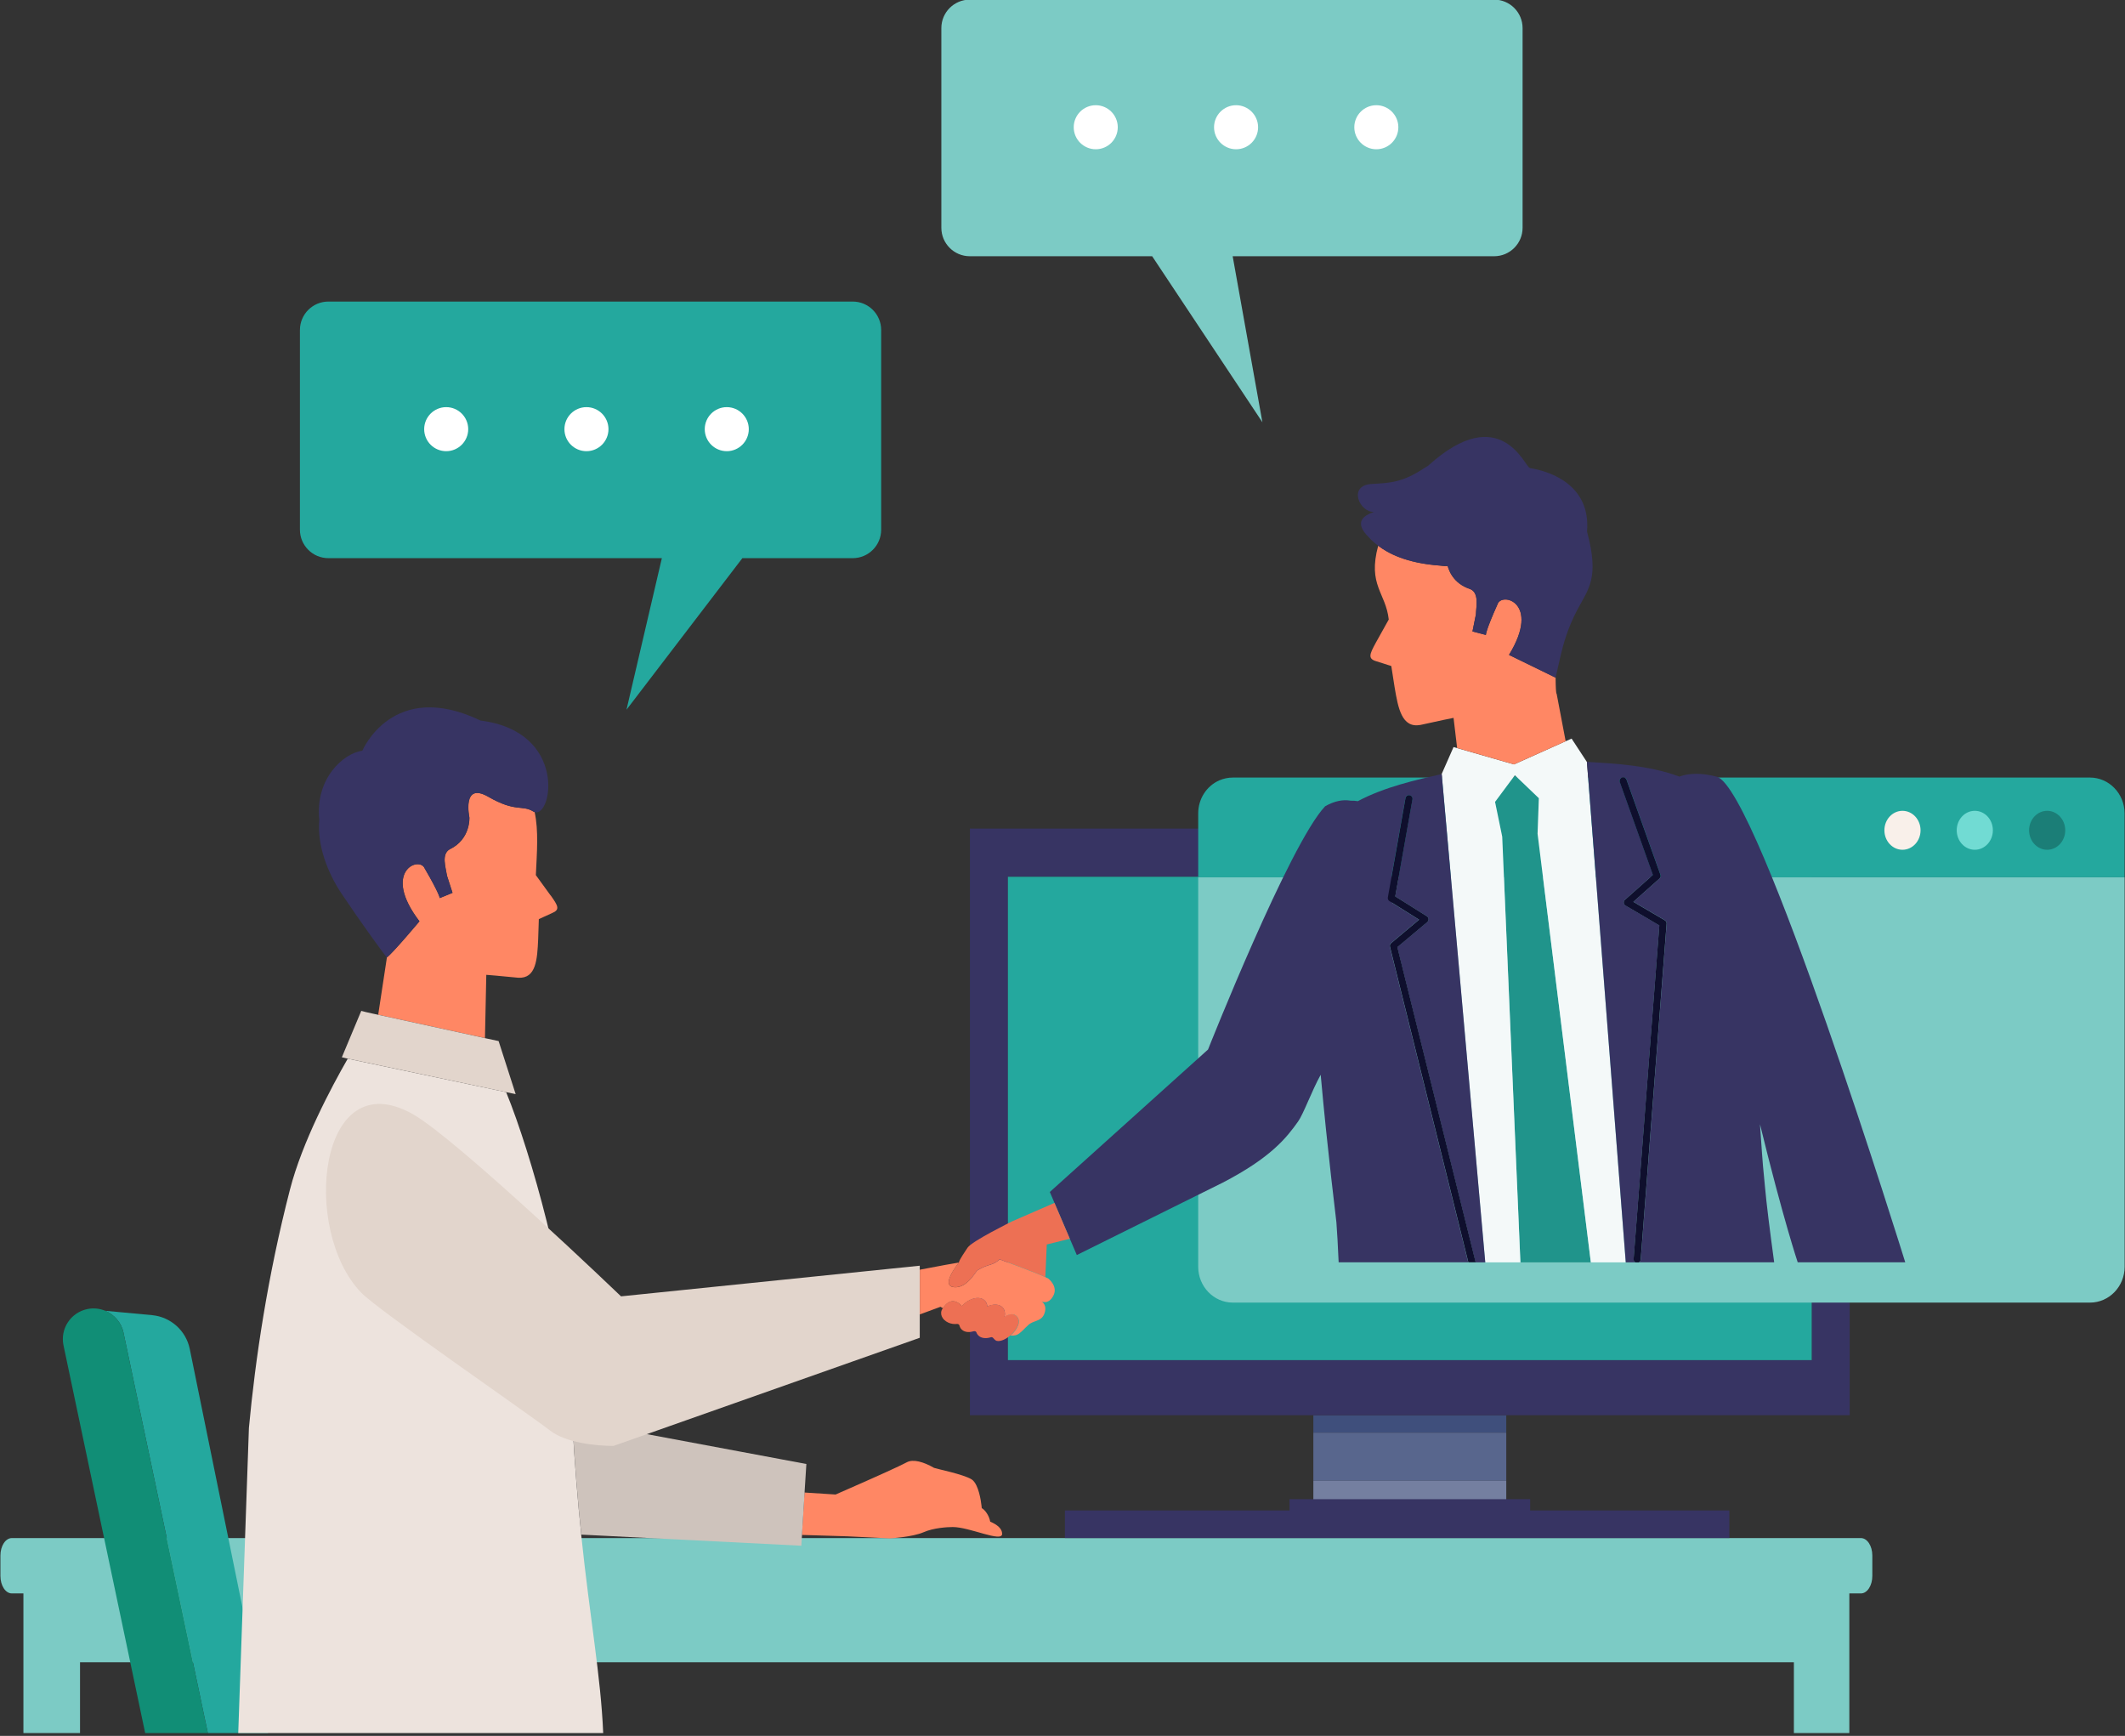 <?xml version="1.0" encoding="UTF-8"?>
<svg id="_レイヤー_1" data-name="レイヤー 1" xmlns="http://www.w3.org/2000/svg" viewBox="0 0 350.28 286.09">
  <rect x="0" y="0" width="350.28" height="286.09" fill="#333333" stroke="none"/>
  <defs>
    <style>
      .cls-1 {
        fill: #f9f0ea;
      }

      .cls-2 {
        fill: #ed7054;
      }

      .cls-3 {
        fill: #f4f9f9;
      }

      .cls-4 {
        fill: #ede3dd;
      }

      .cls-5 {
        fill: #fff;
      }

      .cls-6 {
        fill: #ff8764;
      }

      .cls-7 {
        fill: #7ccbc5;
      }

      .cls-8 {
        fill: #71dbd3;
      }

      .cls-9 {
        fill: #cec3bc;
      }

      .cls-10 {
        fill: #e2d5cc;
      }

      .cls-11 {
        fill: #118e76;
      }

      .cls-12 {
        fill: #20948b;
      }

      .cls-13 {
        fill: #0f0f2d;
      }

      .cls-14 {
        fill: #373463;
      }

      .cls-15 {
        fill: #3f4f7c;
      }

      .cls-16 {
        fill: #1b7e77;
      }

      .cls-17 {
        fill: #58668d;
      }

      .cls-18 {
        fill: #24a89e;
      }

      .cls-19 {
        fill: #747fa0;
      }
    </style>
  </defs>
  <path class="cls-7" d="M306.75,253.49H1.95c-1.04,0-1.88,1.29-1.88,2.88v3.36c0,1.59,.84,2.88,1.88,2.88h1.91v23.01H13.19v-11.66H295.7v11.66h9.14v-23.01h1.91c1.04,0,1.88-1.29,1.88-2.88v-3.36c0-1.59-.84-2.88-1.88-2.88Z"/>
  <g>
    <rect class="cls-14" x="175.54" y="248.94" width="109.52" height="4.54"/>
    <g>
      <rect class="cls-15" x="216.49" y="233.24" width="31.8" height="2.88"/>
      <rect class="cls-17" x="216.49" y="236.12" width="31.8" height="7.93"/>
      <rect class="cls-19" x="216.49" y="244.05" width="31.8" height="3.17"/>
    </g>
    <path class="cls-14" d="M159.88,136.56v96.68h145.02v-96.68H159.88Zm138.76,87.59H166.14v-79.66h132.5v79.66Z"/>
    <rect class="cls-18" x="166.14" y="144.5" width="132.5" height="79.66"/>
    <rect class="cls-14" x="212.56" y="247.08" width="39.67" height="6.36"/>
  </g>
  <g>
    <g>
      <path class="cls-7" d="M197.51,208.78c0,3.25,2.56,5.9,5.7,5.9h141.31c3.14,0,5.7-2.65,5.7-5.9v-64.19H197.51v64.19Z"/>
      <path class="cls-18" d="M344.52,128.15H203.21c-.77,0-1.51,.16-2.22,.46-2.11,.93-3.48,3.06-3.48,5.44v10.54h152.7v-10.54c0-3.25-2.56-5.9-5.7-5.9Z"/>
      <g>
        <ellipse class="cls-1" cx="313.6" cy="136.84" rx="2.98" ry="3.21"/>
        <path class="cls-8" d="M328.5,136.84c0,1.77-1.33,3.21-2.98,3.21s-2.98-1.44-2.98-3.21,1.33-3.21,2.98-3.21,2.98,1.43,2.98,3.21Z"/>
        <ellipse class="cls-16" cx="337.45" cy="136.84" rx="2.98" ry="3.21"/>
      </g>
    </g>
    <g>
      <polygon class="cls-12" points="253.45 137.4 253.66 131.55 249.71 127.77 246.44 132.16 247.62 137.88 250.62 208.05 262.23 208.05 253.45 137.4"/>
      <polygon class="cls-3" points="261.58 125.58 261.58 125.58 259.06 121.73 258.08 122.16 249.56 125.98 240.19 123.29 239.6 123.12 237.64 127.57 237.64 127.57 244.82 208.05 250.62 208.05 247.62 137.88 246.44 132.16 248.9 128.85 249.71 127.77 250.57 128.59 253.66 131.55 253.45 137.4 262.23 208.05 267.98 208.05 261.58 125.58"/>
      <g>
        <path class="cls-14" d="M230.32,156.11l12.91,51.94h1.6l-7.18-80.48h0c-4.19,.95-9.44,2.13-13.83,4.47-.38-.07-.78-.09-1.19-.08-1.25-.22-2.65,.04-4.2,.92-5.9,6.25-19.3,40.09-19.3,40.09l-26.08,23.48,.77,1.8,2.53,5.91,1.15,2.68,24.03-11.92c7.99-4.14,10.55-7.42,12.44-10.08,.91-1.28,2.25-5.05,3.73-7.71,1.15,12.81,2.53,23.58,2.59,24.32,.13,1.66,.25,3.91,.37,6.59h21.36l-12.92-52.01c-.05-.22,.02-.45,.19-.59l4.61-3.87-4.45-2.79c.07-1.46,.04-2.91-.08-4.32l2.3-12.93c.06-.32,.36-.53,.68-.47,.32,.06,.53,.36,.47,.68l-2.84,15.99,5.22,3.28c.16,.1,.26,.27,.27,.46,.01,.19-.06,.37-.21,.49l-4.95,4.15Z"/>
        <path class="cls-14" d="M314.06,208.05s-24.14-77.89-31.05-80.04c-2.53-.66-4.57-.61-6.19-.02-4.91-1.85-10.68-2.16-15.23-2.42h0s6.4,82.48,6.4,82.48h1.61c-.2-.11-.33-.32-.31-.56l4.24-54.98-5.57-3.27c-.16-.09-.27-.26-.29-.45-.02-.19,.05-.37,.19-.5l4.61-4.1-5.46-15.3c-.11-.3,.05-.64,.36-.75,.3-.11,.64,.05,.75,.35l5.59,15.67c.08,.22,.02,.48-.16,.63l-4.3,3.83,5.19,3.05c.19,.11,.3,.33,.29,.55l-4.27,55.35c-.02,.21-.14,.38-.32,.47h22.31c-.72-5.28-1.27-9.68-1.52-12.48-.36-4.08-.21-1.34-.82-10.28,3.84,15.71,6.22,22.76,6.22,22.76h17.73Z"/>
      </g>
      <g>
        <path class="cls-2" d="M166.79,201.31s-6.63,3.27-7.3,4.32c-.58,.9-1.24,1.82-1.41,2.35,0,.03,0,.06-.03,.09-2.56,3.39-1.63,4.01-.71,4.07,2.11,.13,3.51-2.62,3.77-2.78,1.86-1.15,2.48-.7,3.66-1.82,0,0,6.19,2.28,7.54,2.93l.24-5.37,3.8-.94-2.53-5.91-7.03,3.06Z"/>
        <path class="cls-2" d="M165.57,217.05c.17-.72,.02-1.38-.51-1.75-.58-.41-1.46-.38-2.32,.01-.04-.5-.26-.92-.68-1.17-.93-.56-2.48-.06-3.53,1.11-.2-.27-.5-.51-.87-.67-1.01-.45-1.72,.26-2.24,1.02-.02,.03-.04,.06-.07,.1-.52,.79-.08,1.81,.97,2.28,.46,.21,.96,.27,1.42,.22,.2-.02,.37,.08,.41,.25,.09,.36,.3,.67,.63,.86,.46,.27,1.07,.29,1.69,.1,.2-.06,.42,0,.48,.18,.09,.26,.25,.48,.49,.65,.48,.34,1.17,.38,1.89,.15,.2-.06,.34,.06,.45,.19,.23,.28,.41,.38,.5,.4,.63,.16,1.52-.25,2.26-.89,1.12-.96,1.91-2.45,.92-3.27-.57-.47-1.37-.18-1.91,.22Z"/>
      </g>
      <g>
        <path class="cls-13" d="M235.27,151.96c.14-.12,.22-.3,.21-.49-.01-.19-.11-.36-.27-.46l-5.22-3.28,2.84-15.99c.06-.32-.16-.62-.47-.68-.32-.06-.62,.16-.68,.47l-2.91,16.38c-.04,.23,.06,.47,.27,.6l4.88,3.06-4.61,3.87c-.17,.14-.25,.37-.19,.59l12.92,52.01h1.21l-12.91-51.94,4.95-4.15Z"/>
        <path class="cls-13" d="M270.45,207.58l4.27-55.35c.02-.22-.09-.44-.29-.55l-5.19-3.05,4.3-3.83c.18-.16,.24-.41,.16-.63l-5.59-15.67c-.11-.3-.45-.46-.75-.35-.3,.11-.46,.44-.36,.75l5.46,15.3-4.61,4.1c-.14,.12-.21,.31-.19,.5,.02,.19,.12,.35,.29,.45l5.57,3.27-4.24,54.98c-.02,.24,.11,.46,.31,.56h.54c.17-.09,.3-.26,.32-.47Z"/>
      </g>
      <g>
        <path class="cls-6" d="M258.08,122.16l-1.48-7.79c-.13-.14-.16-1.15-.18-2.69h0s-7.68-3.75-7.68-3.75c5.33-8.7-1.3-10.44-1.91-8.3-1.94,4.31-1.9,5.01-1.9,5.01l-2.21-.58,.57-2.83c0-.17,.02-.36,.03-.55,.01-.19,.03-.39,.05-.59,.03-.41,.05-.82,.02-1.22-.06-.79-.31-1.48-1.05-1.79-1.41-.46-2.31-1.25-2.88-2.05-.06-.09-.12-.18-.18-.27-.11-.18-.21-.35-.29-.53-.17-.34-.28-.67-.36-.95-.35,.04-.77,.02-1.26-.07-5.64-.41-8.61-2.07-10.19-3.27-1.77,6.51,1.25,7.73,1.74,12.16l-2.13,3.82c-1.06,1.95-1.37,2.67,.17,3.09l2.38,.76,.54,3.47c.58,3.46,1.18,6.79,4.25,6.24,3.05-.69,5.47-1.17,5.47-1.17l.59,4.97,9.37,2.7,8.52-3.82Z"/>
        <path class="cls-14" d="M226.48,84.36c-2.35,.13-4.4-4.38-.34-4.6,3.13-.17,5.07-.28,8.57-2.57,.24-.16,.48-.3,.72-.45,11.99-10.85,16,.37,16.7,.33h-.05s.09,.05,.14,.08c3.5,.56,10.02,2.89,9.38,10.45,2.06,7.7,.28,9.34-1.65,13-1.49,2.83-2.24,5.49-2.68,7.36l-.85,3.73h0s-7.68-3.75-7.68-3.75c5.33-8.7-1.3-10.44-1.91-8.3-1.94,4.31-1.9,5.01-1.9,5.01l-2.21-.58,.57-2.83c0-.17,.02-.36,.03-.55,.01-.19,.03-.39,.05-.59,.03-.41,.05-.82,.02-1.22,0-.1-.02-.2-.03-.29-.1-.67-.37-1.23-1.02-1.5-1.41-.46-2.31-1.25-2.88-2.05-.06-.09-.12-.18-.18-.27-.11-.18-.21-.35-.29-.53-.17-.34-.28-.67-.36-.95-.43-.02-.85-.04-1.26-.07-5.64-.41-8.61-2.07-10.19-3.27-.43-.33-.77-.63-1.02-.85-.99-1.04-3.72-3.34,.33-4.74Z"/>
      </g>
    </g>
  </g>
  <g>
    <path class="cls-18" d="M20.36,219.65l13.9,65.97h9.93l-12.91-63.3c-.62-3.02-3.14-5.28-6.21-5.57l-7.73-.72c1.49,.61,2.67,1.93,3.03,3.63Z"/>
    <path class="cls-11" d="M20.36,219.65c-.36-1.7-1.53-3.02-3.03-3.63-.91-.37-1.93-.49-2.96-.27-2.73,.58-4.48,3.26-3.9,5.99l13.46,63.88h10.33l-13.9-65.97Z"/>
  </g>
  <g>
    <g>
      <path class="cls-6" d="M90.76,147.58l-2.43-3.35c.17-3.73,.47-7.3-.2-10.39-.08-.03-.16-.06-.23-.11-1.84-1.12-2.9,.18-7.39-2.41-4.4-2.54-3.13,3.4-3.13,3.4,0,0,.24,3.59-3.26,5.26-1.39,.81-.64,2.96-.43,4.35l.91,2.82-2.1,.86s-.05-.72-2.48-4.88c-.86-2.11-7.17,.47-.87,8.71,0,0-4.56,5.44-5.37,5.94l-1.44,9.46,16.21,3.54,1.39,.3,.22-10.42s2.33,.18,5.27,.48c2.95,.17,3.13-3.03,3.28-6.34l.11-3.32,2.15-.98c1.4-.57,1.02-1.21-.19-2.92Z"/>
      <path class="cls-14" d="M79.2,118.75c-14.46-6.94-19.47,4.97-19.47,4.97-3.1,.42-7.81,4.57-7.1,11.4-.38,4.15,1.35,8.7,3.7,12.2,3.16,4.72,7.02,10.04,7.43,10.46,.8-.5,5.37-5.94,5.37-5.94-6.3-8.24,0-10.81,.87-8.71,2.43,4.16,2.48,4.88,2.48,4.88l2.1-.86-.91-2.82c-.21-1.4-.95-3.54,.43-4.35,3.49-1.67,3.26-5.26,3.26-5.26,0,0-1.28-5.94,3.13-3.4,4.49,2.59,5.55,1.29,7.39,2.41,.08,.05,.16,.08,.23,.11,2.93,.95,5.47-13.29-8.92-15.09Z"/>
    </g>
    <g>
      <path class="cls-6" d="M163.22,250.77c-.17-.98-.83-1.91-1.39-2.22,0,0-.17-2.27-.88-3.73-.22-.45-.48-.82-.81-1.02-1.4-.84-5.61-1.68-6.17-1.88h0c-1.74-1-3.45-1.49-4.5-.92-.55,.3-1.85,.91-3.39,1.61-.75,.34-1.56,.7-2.36,1.06-.29,.13-.59,.26-.88,.39-.93,.41-1.82,.81-2.6,1.15-.69,.3-1.27,.56-1.71,.75-.49,.21-.79,.35-.79,.35l-4.38-.28-.75-.05-.24,3.9-.19,3.09,7.54,.23,6.93,.34s3.75-.2,5.63-1.03c1.6-.7,3.85-.84,4.77-.84,2.81,0,8.14,2.6,8.14,1.12,0-.87-.83-1.52-1.97-2.01Z"/>
      <path class="cls-9" d="M128.65,240.48l-30.53-5.71-3.78-.71c.38,7.19,.9,13.39,1.48,18.86l2.59,.13,33.68,1.7,.11-1.78,.19-3.09,.24-3.9v-.15s.29-4.55,.29-4.55l-4.27-.8Z"/>
      <path class="cls-4" d="M95.81,252.92c-.57-5.47-1.1-11.67-1.48-18.86-.17-3.14-.3-6.46-.41-10.01-.35-12.17-6.3-33.84-10.49-44.06l-26.11-5.51c-2.73,4.75-7.5,13.72-9.52,21.56-3.69,14.28-5.72,27.99-6.77,39.3l-1.76,50.28h60.16c-.4-9.42-2.17-18.73-3.63-32.7Z"/>
      <polygon class="cls-10" points="82.19 171.58 79.92 171.09 78.53 170.78 62.32 167.24 61.29 167.02 60.27 166.79 59.55 166.6 56.35 174.25 57.34 174.48 63.73 175.83 78.49 178.95 83.45 180 85 180.32 82.19 171.58"/>
    </g>
    <g>
      <path class="cls-6" d="M172.81,210.72s-.19-.09-.5-.24c-1.35-.65-7.54-2.93-7.54-2.93-1.18,1.13-1.81,.67-3.66,1.82-.26,.16-1.66,2.91-3.77,2.78-.93-.06-1.85-.68,.71-4.07-.5,.06-3.23,.57-6.43,1.18v7.37l3.41-1.26,.4,.24c.51-.76,1.23-1.47,2.24-1.02,.37,.17,.67,.4,.87,.67,1.05-1.17,2.6-1.67,3.53-1.11,.42,.25,.64,.67,.68,1.17,.86-.39,1.74-.42,2.32-.01,.52,.37,.68,1.03,.51,1.75,.54-.4,1.34-.7,1.91-.22,.99,.82,.2,2.31-.92,3.27,.41,.02,.77-.01,1.02-.11,.6-.22,1.29-1.07,1.91-1.63,.85-.78,2.08-.55,2.6-1.75,.65-1.52-.4-2.13-.4-2.13,0,0,1.14,.61,1.95-.99,.77-1.53-.83-2.76-.83-2.76Z"/>
      <path class="cls-10" d="M102.37,213.65s-26.88-25.79-34.35-30.05c-15.57-8.71-18.45,19.16-8.46,29.46,2.86,2.95,26.98,19.53,31.13,22.72,2.58,1.99,7.47,2.52,10.44,2.52l50.48-17.82v-11.88l-49.24,5.05Z"/>
    </g>
  </g>
  <g>
    <path class="cls-18" d="M140.55,49.7H54.13c-2.59,0-4.69,2.1-4.69,4.69v32.91c0,2.59,2.1,4.69,4.69,4.69h54.97l-5.83,24.98,19.1-24.98h18.19c2.59,0,4.69-2.1,4.69-4.69V54.39c0-2.59-2.1-4.69-4.69-4.69Z"/>
    <g>
      <path class="cls-5" d="M116.17,70.73c0,2.01,1.63,3.63,3.63,3.63s3.63-1.63,3.63-3.63-1.63-3.63-3.63-3.63-3.63,1.63-3.63,3.63Z"/>
      <path class="cls-5" d="M93.04,70.73c0,2.01,1.63,3.63,3.63,3.63s3.63-1.63,3.63-3.63-1.63-3.63-3.63-3.63-3.63,1.63-3.63,3.63Z"/>
      <path class="cls-5" d="M69.92,70.73c0,2.01,1.63,3.63,3.63,3.63s3.63-1.63,3.63-3.63-1.63-3.63-3.63-3.63-3.63,1.63-3.63,3.63Z"/>
    </g>
  </g>
  <g>
    <path class="cls-7" d="M159.87-.06h86.42c2.59,0,4.69,2.1,4.69,4.69V37.54c0,2.59-2.1,4.69-4.69,4.69h-43.1l4.9,27.36-18.17-27.36h-30.06c-2.59,0-4.69-2.1-4.69-4.69V4.63c0-2.59,2.1-4.69,4.69-4.69Z"/>
    <g>
      <path class="cls-5" d="M184.25,20.97c0,2.01-1.63,3.63-3.63,3.63s-3.63-1.63-3.63-3.63,1.63-3.63,3.63-3.63,3.63,1.63,3.63,3.63Z"/>
      <path class="cls-5" d="M207.38,20.97c0,2.01-1.63,3.63-3.63,3.63s-3.63-1.63-3.63-3.63,1.63-3.63,3.63-3.63,3.63,1.63,3.63,3.63Z"/>
      <path class="cls-5" d="M230.5,20.97c0,2.01-1.63,3.63-3.63,3.63s-3.63-1.63-3.63-3.63,1.63-3.63,3.63-3.63,3.63,1.63,3.63,3.63Z"/>
    </g>
  </g>
</svg>